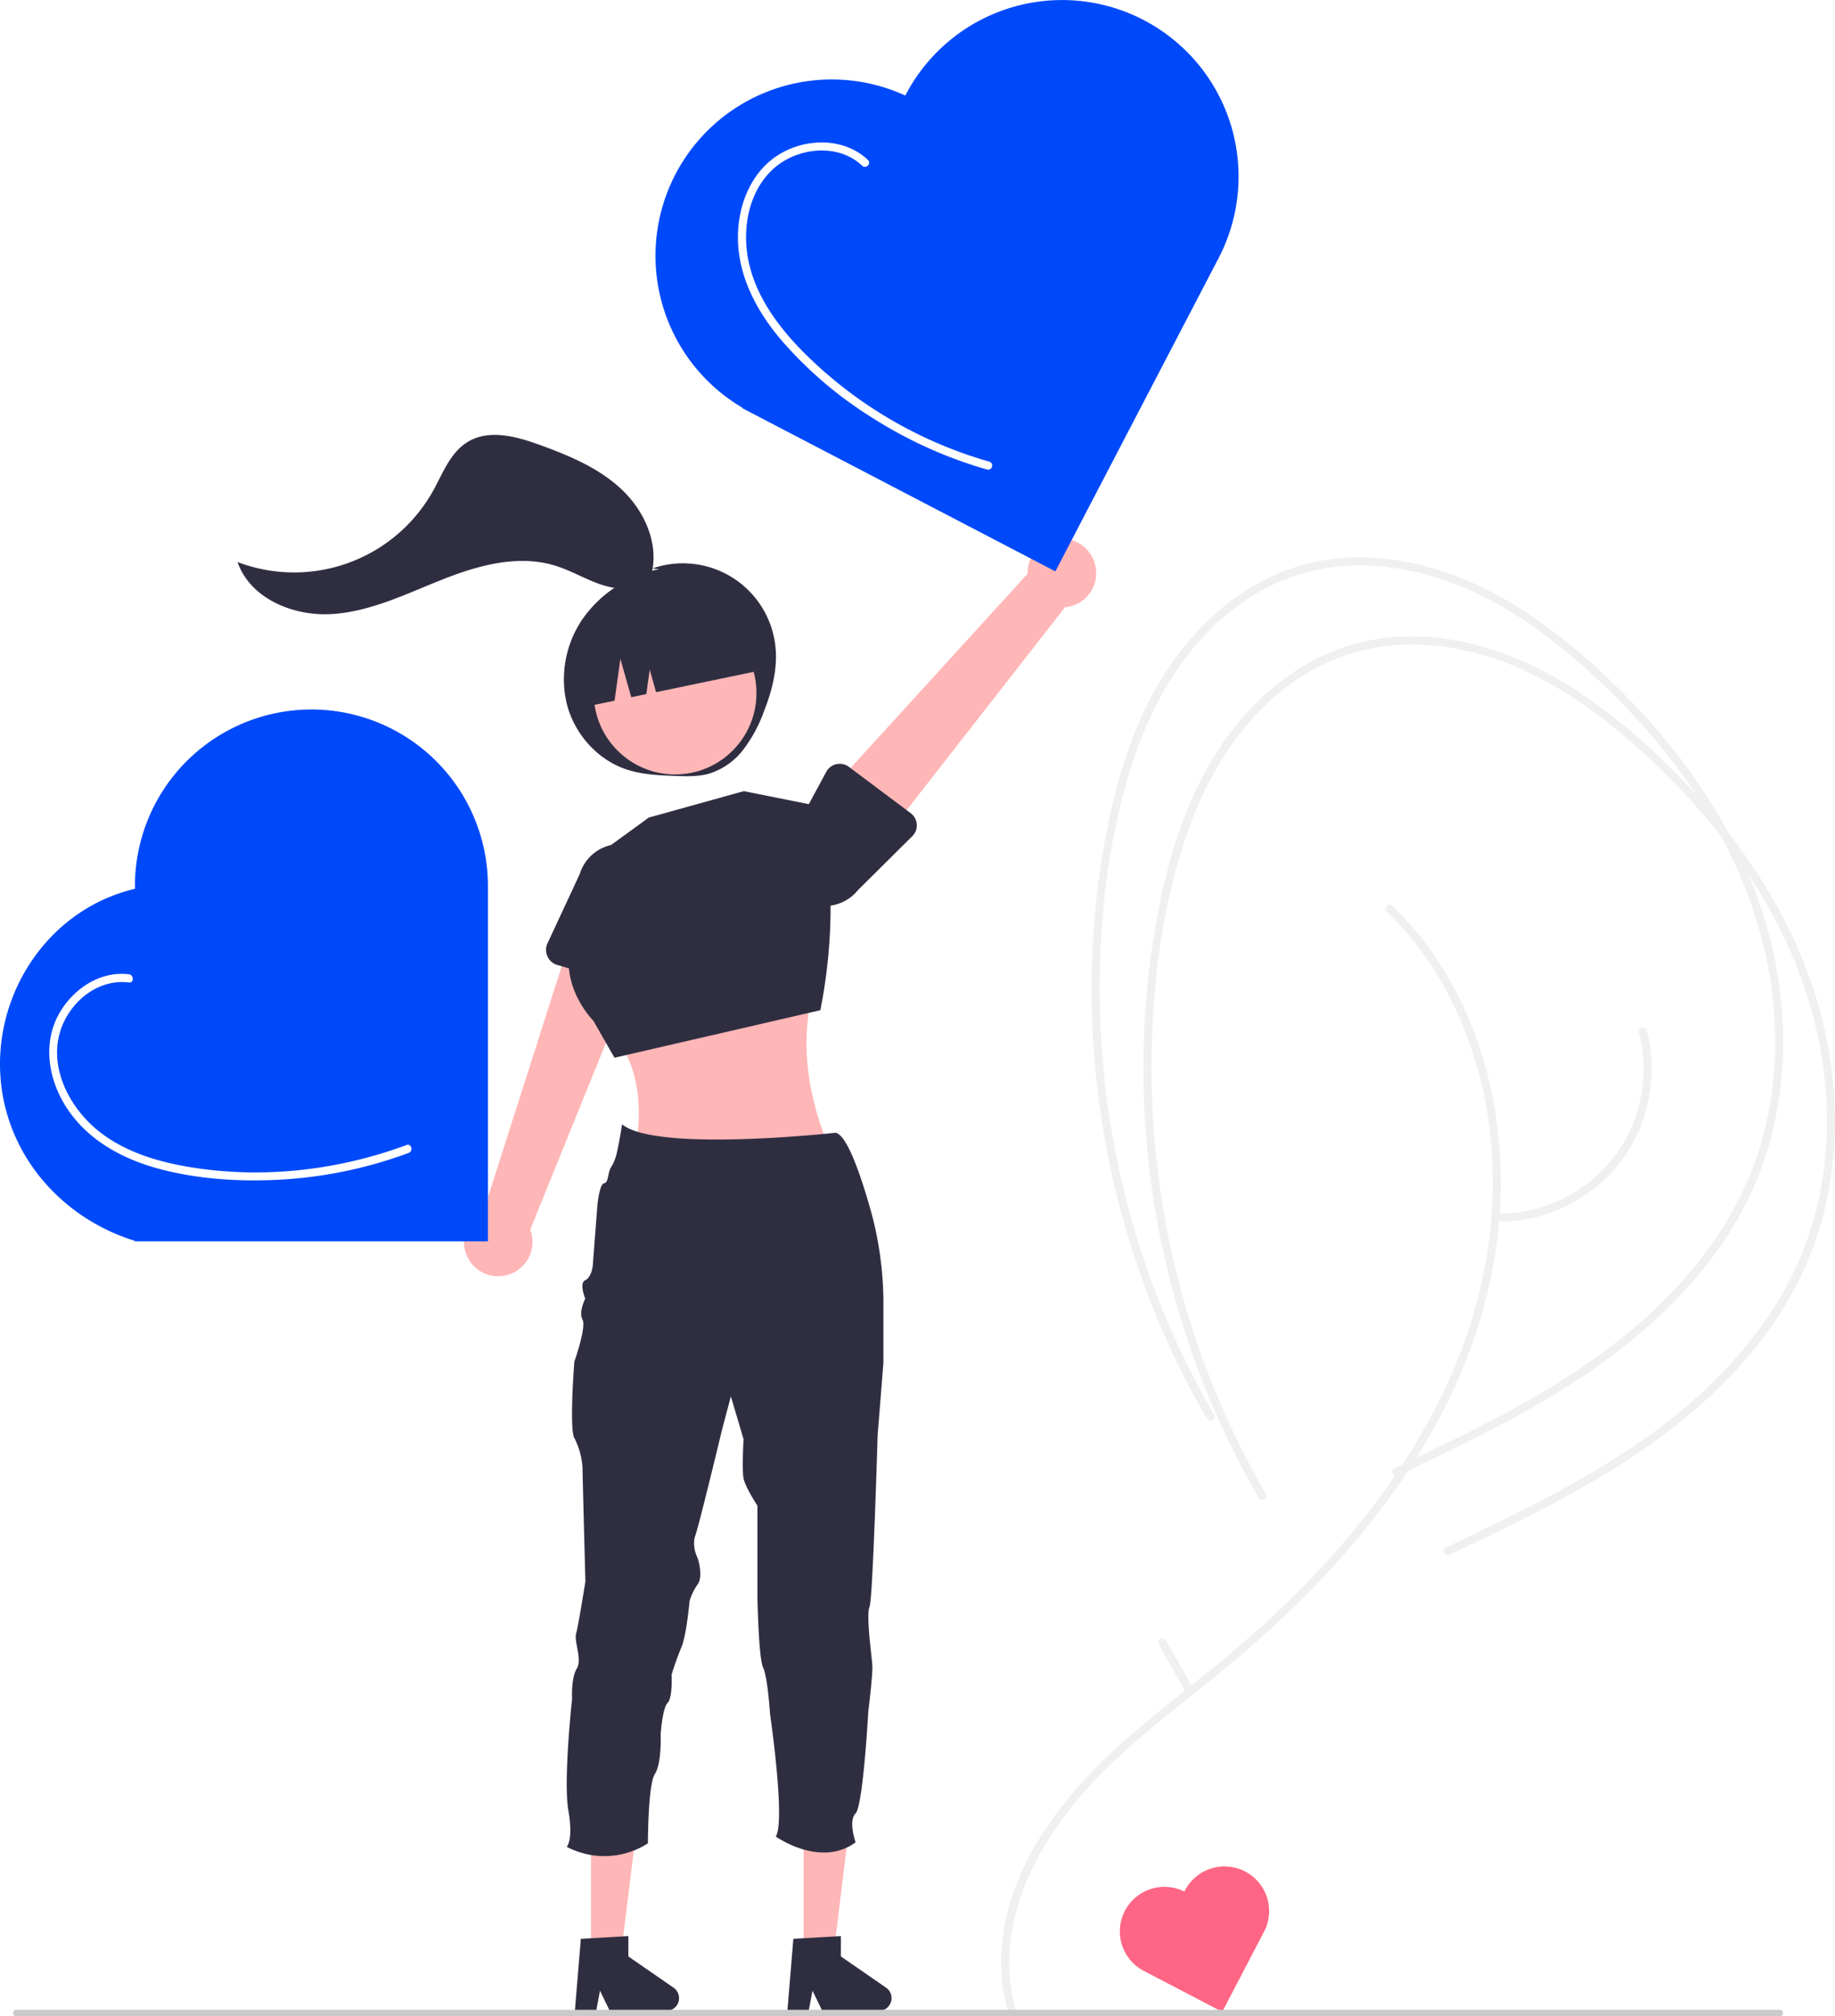 <svg xmlns="http://www.w3.org/2000/svg" xmlns:xlink="http://www.w3.org/1999/xlink" viewBox="0 0 673.51 739.88"><defs><pattern id="a" width="40.06" height="88.61" patternTransform="matrix(1, 0, 0, -1, -272.37, 815.6)" patternUnits="userSpaceOnUse" viewBox="0 0 40.06 88.61"><rect width="40.06" height="88.61" fill="none"/><rect width="40.06" height="88.61" fill="none"/><path d="M8.42,75.77l-.35-9.45c0-.48.73-.48.75,0l.35,9.45C9.19,76.25,8.44,76.25,8.42,75.77Z" fill="#e4e4e4"/><path d="M14.47,73.88l-.35-10.59c0-.48.73-.48.75,0l.35,10.59C15.24,74.36,14.49,74.36,14.47,73.88Z" fill="#e4e4e4"/><path d="M22.49,79.54V69.34a.37.37,0,0,1,.39-.36.36.36,0,0,1,.36.36v10.2a.38.38,0,0,1-.38.37A.39.39,0,0,1,22.49,79.54Z" fill="#e4e4e4"/><path d="M21.36,56.11l-.76-6c-.06-.47.69-.47.75,0l.76,6C22.17,56.59,21.42,56.58,21.36,56.11Z" fill="#e4e4e4"/><path d="M12.34,56.86l-1.13-10.2c-.05-.48.7-.48.75,0l1.13,10.2c.05.48-.7.48-.75,0Z" fill="#e4e4e4"/><path d="M6.24,55.73V47.42a.37.37,0,0,1,.39-.36.36.36,0,0,1,.36.36v8.31a.38.38,0,0,1-.75,0Z" fill="#e4e4e4"/><path d="M25.52,74.25V64.8a.38.38,0,0,1,.38-.36.39.39,0,0,1,.37.36v9.45a.39.39,0,0,1-.39.37A.37.37,0,0,1,25.52,74.25Z" fill="#e4e4e4"/><path d="M25.52,54.22V45.53a.36.36,0,0,1,.38-.36.37.37,0,0,1,.37.36v8.69a.37.37,0,0,1-.39.36A.36.36,0,0,1,25.52,54.22Z" fill="#e4e4e4"/><path d="M17.26,64.14l.27-8.5c0-.48.77-.48.75,0L18,64.14A.38.38,0,0,1,17.26,64.14Z" fill="#e4e4e4"/><path d="M17.77,42.6l.28-4.25c0-.48.78-.48.75,0l-.28,4.25C18.49,43.08,17.74,43.08,17.77,42.6Z" fill="#e4e4e4"/><path d="M12.87,37.79l-.55-7.09c0-.48.71-.48.75,0l.55,7.09C13.66,38.27,12.91,38.27,12.87,37.79Z" fill="#e4e4e4"/><path d="M9.05,60.65l.83-4.25c.1-.48.82-.28.73.2l-.84,4.25C9.68,61.32,9,61.12,9.05,60.65Z" fill="#e4e4e4"/><path d="M8.13,41.75l-.28-6c0-.49.72-.48.75,0l.28,6C8.9,42.23,8.15,42.23,8.13,41.75Z" fill="#e4e4e4"/><path d="M3.05,51.67,4.47,37.5c0-.48.8-.48.75,0L3.8,51.67C3.75,52.15,3,52.15,3.05,51.67Z" fill="#e4e4e4"/><path d="M20.65,55.92l.29-16.15a.38.38,0,0,1,.39-.37.39.39,0,0,1,.36.37L21.4,55.92a.38.38,0,0,1-.38.37A.39.39,0,0,1,20.65,55.92Z" fill="#e4e4e4"/><path d="M29.24,59l-.85-17.29c0-.48.72-.48.75,0L30,59C30,59.52,29.26,59.52,29.24,59Z" fill="#e4e4e4"/><path d="M23.44,77.47l-1.7-15.88c0-.48.7-.47.75,0l1.7,15.88C24.24,77.94,23.49,77.94,23.44,77.47Z" fill="#e4e4e4"/><path d="M17.64,88.25,16.52,72.09c0-.48.72-.48.75,0l1.12,16.16C18.42,88.73,17.67,88.73,17.64,88.25Z" fill="#e4e4e4"/><path d="M14.11,85.68l-3-25.24c-.06-.47.69-.47.75,0l3,25.24C14.92,86.16,14.17,86.16,14.11,85.68Z" fill="#e4e4e4"/><path d="M6.76,86.54l.93-24.09c0-.48.77-.49.75,0L7.51,86.54A.38.38,0,0,1,6.76,86.54Z" fill="#e4e4e4"/><path d="M11.89,86.74l7.93-23c.15-.46.88-.26.72.2l-7.92,23C12.46,87.4,11.74,87.2,11.89,86.74Z" fill="#e4e4e4"/><path d="M36.71,85.4l-.28-13.89a.38.38,0,0,1,.39-.36.39.39,0,0,1,.36.36l.28,13.89a.38.38,0,0,1-.39.37.39.39,0,0,1-.36-.37Z" fill="#e4e4e4"/><path d="M26.65,61.88,27.51,42c0-.48.77-.49.75,0L27.4,61.88C27.38,62.36,26.63,62.36,26.65,61.88Z" fill="#e4e4e4"/><path d="M26.56,33.25,26,24.17c0-.48.72-.48.75,0l.57,9.08C27.34,33.73,26.59,33.73,26.56,33.25Z" fill="#e4e4e4"/><path d="M18.34,28.14v-6.8a.36.36,0,0,1,.38-.36.37.37,0,0,1,.37.36v6.8a.39.39,0,0,1-.39.37A.37.37,0,0,1,18.34,28.14Z" fill="#e4e4e4"/><path d="M10.9,51.09,9.53,31.53c0-.49.72-.48.75,0l1.37,19.56C11.69,51.57,10.94,51.57,10.9,51.09Z" fill="#e4e4e4"/><path d="M1.85,50.53l2-32.59c0-.48.78-.48.75,0l-2,32.59C2.57,51,1.82,51,1.85,50.53Z" fill="#e4e4e4"/><path d="M0,49.32l7.1-34.86c.1-.48.82-.28.72.2L.73,49.52c-.09.47-.82.27-.72-.2Z" fill="#e4e4e4"/><path d="M12.86,21.3,15,15c.16-.46.88-.26.72.2L13.59,21.5c-.16.46-.89.26-.73-.2Z" fill="#e4e4e4"/><path d="M28,44.87V22.47a.38.38,0,0,1,.39-.36.37.37,0,0,1,.36.36v22.4a.37.37,0,0,1-.38.36A.39.39,0,0,1,28,44.87Z" fill="#e4e4e4"/><path d="M32.77,58.65l3.12-20.41c.07-.47.79-.27.72.2L33.49,58.85c-.07.48-.8.27-.72-.2Z" fill="#e4e4e4"/><path d="M31.94,76.62V63a.37.37,0,0,1,.39-.36.36.36,0,0,1,.36.36V76.62a.38.38,0,0,1-.39.36A.39.39,0,0,1,31.94,76.62Z" fill="#e4e4e4"/><path d="M17.26,36.37l1.16-19.84c0-.48.78-.49.75,0L18,36.37C18,36.85,17.23,36.85,17.26,36.37Z" fill="#e4e4e4"/><path d="M9.65,33.09,15,14.93a.38.38,0,0,1,.47-.25.36.36,0,0,1,.25.44L10.37,33.29a.36.36,0,0,1-.47.24.37.37,0,0,1-.25-.44Z" fill="#e4e4e4"/><path d="M26.56,31V6.6a.36.36,0,0,1,.38-.36.37.37,0,0,1,.37.36V31a.38.38,0,0,1-.39.36A.37.37,0,0,1,26.56,31Z" fill="#e4e4e4"/><path d="M33.88,28.14,35.57,7.73c0-.48.79-.48.75,0L34.63,28.14C34.59,28.62,33.84,28.62,33.88,28.14Z" fill="#e4e4e4"/><path d="M22.35,14,21.5.36c0-.48.72-.48.75,0L23.1,14C23.13,14.45,22.38,14.45,22.35,14Z" fill="#e4e4e4"/><path d="M14.21,28.7,12.51,6.59c0-.48.72-.48.75,0L15,28.7C15,29.18,14.25,29.18,14.21,28.7Z" fill="#e4e4e4"/><path d="M5.85,31.72,10.38,9.05c.1-.48.82-.28.73.19L6.58,31.92c-.1.48-.82.28-.73-.2Z" fill="#e4e4e4"/><path d="M24.57,46.46l6.8-26.64a.38.38,0,0,1,.47-.25.37.37,0,0,1,.25.45l-6.8,26.64a.37.37,0,0,1-.72-.2Z" fill="#e4e4e4"/><path d="M39.31,63.29V48a.39.39,0,0,1,.39-.37.37.37,0,0,1,.36.37v15.3a.37.37,0,0,1-.39.36A.37.37,0,0,1,39.31,63.29Z" fill="#e4e4e4"/><path d="M32.2,76.05,29.66,53.94c-.06-.48.69-.47.75,0L33,76.05C33,76.53,32.26,76.53,32.2,76.05Z" fill="#e4e4e4"/></pattern></defs><path d="M284.63,237.43a34.15,34.15,0,0,0-45.2-28.82l2.47.25a45.22,45.22,0,0,0-27.63,17.66,39.12,39.12,0,0,0-6.2,31.92c2.8,10.83,11.08,20.23,21.67,23.84,5.89,2,12.22,2.25,18.44,2.46,4,.14,8.15.26,12-.82a25.28,25.28,0,0,0,12.59-8.78,51.71,51.71,0,0,0,7.45-13.64C283.28,253.84,285.45,245.62,284.63,237.43Z" fill="#2f2e41"/><path d="M372.59,736.57c-8.8-33.08,10.73-65.32,33.56-87.65C418.31,637,431.86,626.69,445.07,616a417.6,417.6,0,0,0,36.15-32.56c22-22.54,41.23-48.3,53.95-77.25,12.1-27.54,17.82-57.53,15-87.58-2.68-28.49-12.9-56.52-31.68-78.38q-3.53-4.1-7.39-7.83c-1.39-1.35-3.51.77-2.12,2.12,21,20.37,33.19,48,37.32,76.7,4.26,29.62-.13,59.81-11.21,87.5-11.79,29.5-30.56,55.82-52.31,78.79a385.68,385.68,0,0,1-34.91,32.36c-13.12,10.81-26.76,21-39.25,32.58-23,21.29-43.74,50.58-40.89,83.55a66.2,66.2,0,0,0,2,11.36,1.51,1.51,0,0,0,2.9-.8Z" fill="#f0f0f0"/><path d="M464.7,548.24a306.47,306.47,0,0,1-31.52-75.87,312.63,312.63,0,0,1-10.53-81.49c.1-27.51,3.44-55.7,12-81.93,8.09-24.9,22.59-48.64,45.62-62.23A74.58,74.58,0,0,1,519,236.49c14.38.14,28.55,3.92,41.5,10,12.69,6,24.29,14.08,35,23.1a257.29,257.29,0,0,1,28.51,28c17.37,20,31.55,43.09,39.48,68.45,8.26,26.42,9.7,55.32,2,82.06-7.36,25.69-23.49,47.58-43.29,65.16-21.39,19-46.74,32.82-72.3,45.35-6.39,3.14-12.82,6.21-19.26,9.27-1.74.83-.22,3.42,1.52,2.59,26.95-12.84,54.16-25.8,78.19-43.73,21.19-15.82,40.09-35.68,51.33-59.88,11.88-25.58,14.32-54.68,9.39-82.28-4.81-27-16.89-52.23-33.06-74.22A242.28,242.28,0,0,0,611.36,280a220.46,220.46,0,0,0-32.55-26.53c-23.92-15.63-53.83-25.08-82.17-17-25.2,7.16-44.6,27.35-56.14,50.23-6.46,12.81-10.81,26.58-13.91,40.56A296,296,0,0,0,420.51,369a314.8,314.8,0,0,0,31.85,162.74q4.56,9.18,9.74,18a1.51,1.51,0,0,0,2.6-1.52Z" fill="#f0f0f0"/><path d="M445.7,519.24a306.47,306.47,0,0,1-31.52-75.87,312.63,312.63,0,0,1-10.53-81.49c.1-27.51,3.44-55.7,12-81.93,8.09-24.9,22.59-48.64,45.62-62.23A74.58,74.58,0,0,1,500,207.49c14.38.14,28.55,3.92,41.5,10,12.69,6,24.29,14.08,35,23.1a257.29,257.29,0,0,1,28.51,28c17.37,20,31.55,43.09,39.48,68.45,8.26,26.42,9.7,55.32,2,82.06-7.36,25.69-23.49,47.58-43.29,65.16-21.39,19-46.74,32.82-72.3,45.35-6.39,3.14-12.82,6.21-19.26,9.27-1.74.83-.22,3.42,1.52,2.59,26.95-12.84,54.16-25.8,78.19-43.73,21.19-15.82,40.09-35.68,51.33-59.88,11.88-25.58,14.32-54.68,9.39-82.28-4.81-27-16.89-52.23-33.06-74.22A242.28,242.28,0,0,0,592.36,251a220.46,220.46,0,0,0-32.55-26.53c-23.92-15.64-53.83-25.08-82.17-17-25.2,7.16-44.6,27.35-56.14,50.23-6.46,12.81-10.81,26.58-13.91,40.56A296,296,0,0,0,401.51,340a314.8,314.8,0,0,0,31.85,162.74q4.56,9.18,9.74,18a1.51,1.51,0,0,0,2.6-1.52Z" fill="#f0f0f0"/><path d="M172.59,463a12.54,12.54,0,0,1,4.88-18.56l34.67-108.57,24.15,12.54L194.61,451.22a12.58,12.58,0,0,1-22,11.8Z" fill="#ffb6b6"/><path d="M200.92,350.9a5.6,5.6,0,0,1,0-4.67l11.88-25.53a15.58,15.58,0,0,1,29.9,8.76l-4,28a5.6,5.6,0,0,1-6.34,4.76,5.84,5.84,0,0,1-.81-.17l-27.17-8A5.64,5.64,0,0,1,200.92,350.9Z" fill="#2f2e41"/><path d="M301.1,355.21c-8.25,21.61-6.14,44.28,4,67.77h-72c2.89-16.72,1.72-32.25-9-45Z" fill="#ffb6b6"/><path d="M216.83,315.5,238.14,300,273,290.32l29.06,5.81,1.71,16.06a194.14,194.14,0,0,1-2.68,58.52h0l-75.55,17.43-7.75-13.56s-17.43-17.43-3.87-36.8Z" fill="#2f2e41"/><path d="M401.91,207.1a12.52,12.52,0,0,1-8.83,15.34,12.33,12.33,0,0,1-2.17.38l-70.15,89.84-18.31-20.13,74.71-82a12.58,12.58,0,0,1,24.75-3.45Z" fill="#ffb6b6"/><path d="M336.49,302.47a5.58,5.58,0,0,1-1.64,4.37l-20,19.84a15.59,15.59,0,0,1-25-18.59l13.42-24.86a5.61,5.61,0,0,1,7.6-2.28,5.1,5.1,0,0,1,.69.45l22.7,17A5.61,5.61,0,0,1,336.49,302.47Z" fill="#2f2e41"/><polygon points="216.93 716.9 227.96 716.9 233.21 674.35 216.93 674.35 216.93 716.9" fill="#ffb6b6"/><path d="M213.19,711.46l17.44-1v7.47l16.59,11.46a4.67,4.67,0,0,1-2.66,8.51H223.8l-3.58-7.4-1.4,7.4H211Z" fill="#2f2e41"/><polygon points="294.93 716.9 305.96 716.9 311.21 674.35 294.93 674.35 294.93 716.9" fill="#ffb6b6"/><path d="M291.19,711.46l17.44-1v7.47l16.59,11.46a4.67,4.67,0,0,1-2.66,8.51H301.8l-3.58-7.4-1.4,7.4H289Z" fill="#2f2e41"/><path d="M324.24,478.47v21.7l-2.12,26.51s-.67,23.15-1.48,41.41c-.49,11.1-1,20.39-1.52,21.59-.59,1.47-.45,5.48-.11,9.69.4,4.87,1.06,10,1.17,11.73.21,3.21-1.49,17-1.49,17s-1.9,34.58-4.66,37.34,0,10.61,0,10.61c-12.94,9.54-29.28-2.12-29.28-2.12,3.61-5.75-2.12-45-2.12-45s-.84-13.4-2.54-17S278,585.84,278,585.84V552.53s-4.46-6.82-5.09-10,0-14.42,0-14.42l-4.66-15.7L265,524.71s-8.26,34.37-9.75,38.61.84,8.49.84,8.49,2.13,6.54,0,9.54a21.22,21.22,0,0,0-3,6.16s-1.09,12.52-3,17-3.6,10-3.6,10,.45,8.46-1.46,10.37-2.54,11.46-2.54,11.46.42,10.81-2.13,14.63-2.55,25.46-2.55,25.46A29.7,29.7,0,0,1,208,677.7s2.52-2.36.61-13.36,1.37-41,1.37-41-.42-7.6,1.7-11-1.07-10-.22-12.94,3.4-19.1,3.4-19.1-1.06-39.67-1.06-41.79a27.6,27.6,0,0,0-3-10.82c-1.91-3.39,0-28,0-28s4.5-12.72,3-15.48,1-7.64,1-7.64-2.33-5.73,0-6.79,2.76-5.3,2.76-5.3L219.13,444s.61-9.34,2.55-9.76,1.09-4,3-6.57a18.08,18.08,0,0,0,1.9-5.52c.27-1.18.52-2.41.73-3.59.6-3.2,1-6,1-6,12.52,10.4,78.35,3.11,78.42,3.11,4.18.91,9.15,15.42,12.74,28.07A127.47,127.47,0,0,1,324.24,478.47Z" fill="#2f2e41"/><circle cx="247.78" cy="254.32" r="29.87" fill="#ffb6b6"/><path d="M214,259.53h0l11.57-2.41,2.13-15.35,4,14.08,5.53-1.15,1.24-9L240.8,254l41.08-8.55h0a31.62,31.62,0,0,0-37.4-24.52h0l-5.95,1.24A31.63,31.63,0,0,0,214,259.53Z" fill="#2f2e41"/><path d="M332.35,34.92l-.08.14a64.69,64.69,0,0,0-59.72,114.59l-.07.15,114.87,59.87L447.23,94.79a64.77,64.77,0,1,0-114.81-60l-.07.14Z" fill="#0049fa"/><path d="M434.7,694.12l0,0a16.35,16.35,0,0,0-15.1,29v0l29,15.13,15.13-29a16.37,16.37,0,1,0-29-15.17Z" fill="#ff6584"/><path d="M49.53,326v.16c-34.77,8.18-55.95,44.64-47.78,79.41C7.37,429.43,26,448.09,49.53,455.35v.16H179.08V326a64.78,64.78,0,1,0-129.55-.13V326Z" fill="#0049fa"/><path d="M653.26,739.88H6a1.19,1.19,0,0,1,0-2.38H653.26a1.19,1.19,0,0,1,0,2.38Z" fill="#cacaca"/><path d="M550.2,448.35a57.13,57.13,0,0,0,36.19-13.21,55.47,55.47,0,0,0,19.17-34.29,56.63,56.63,0,0,0-1.11-22.71,1.5,1.5,0,0,0-2.89.8,54,54,0,0,1-4.07,37.53,53.38,53.38,0,0,1-47.29,28.88,1.5,1.5,0,0,0,0,3Z" fill="#f0f0f0"/><path d="M318.55,58.69c-8.54-8.1-22-8.08-31.87-2.44-11.07,6.33-16.08,19.41-15.83,31.69.29,13.82,7,26.34,15.77,36.7a146.21,146.21,0,0,0,32.13,27.77,161.41,161.41,0,0,0,38.51,18.36q2.52.81,5.05,1.53a1.5,1.5,0,0,0,.8-2.89,157.46,157.46,0,0,1-68.9-40.88c-9.08-9.29-17.14-20.46-19.62-33.46-2.19-11.48.23-24.81,9.13-33,8.65-7.95,23.79-9.74,32.71-1.27,1.4,1.33,3.52-.79,2.12-2.12Z" fill="#fff"/><path d="M47.31,357.52C35.78,356.09,25,364.2,20.46,374.44c-5,11.49-1.64,24.73,5.67,34.44,8,10.69,20.23,16.92,33,20.23,13.67,3.55,28.18,4.51,42.26,3.85A161.53,161.53,0,0,0,150,423.07c1.79-.67,1-3.57-.8-2.89-26,9.65-54.95,12.7-82.29,7.6-12.22-2.28-24.67-6.62-33.78-15.42-8.25-8-14.09-20-11.6-31.68S35,359,47.31,360.52c1.91.24,1.9-2.76,0-3Z" fill="#fff"/><path d="M239.13,210.57c2.79-11.14-2.61-23.1-11-31s-19.28-12.41-30.08-16.33c-8.62-3.13-18.7-5.85-26.5-1-6.27,3.87-9,11.38-12.56,17.82a58.41,58.41,0,0,1-71.79,26.19c4.62,13.43,20.55,20,34.72,19.08s27.25-7.44,40.44-12.67,27.88-9.27,41.44-5.08c5.73,1.77,10.93,4.92,16.6,6.86s12.3,2.52,17.35-.7" fill="#2f2e41"/><path d="M437.54,618.86l-9.65-17a1.5,1.5,0,0,0-2.59,1.52l9.65,17a1.5,1.5,0,0,0,2.59-1.52Z" fill="#f0f0f0"/><path d="M231.88,408.16l-.71-.88A5.07,5.07,0,0,1,231.88,408.16Z" fill="url(#a)"/></svg>